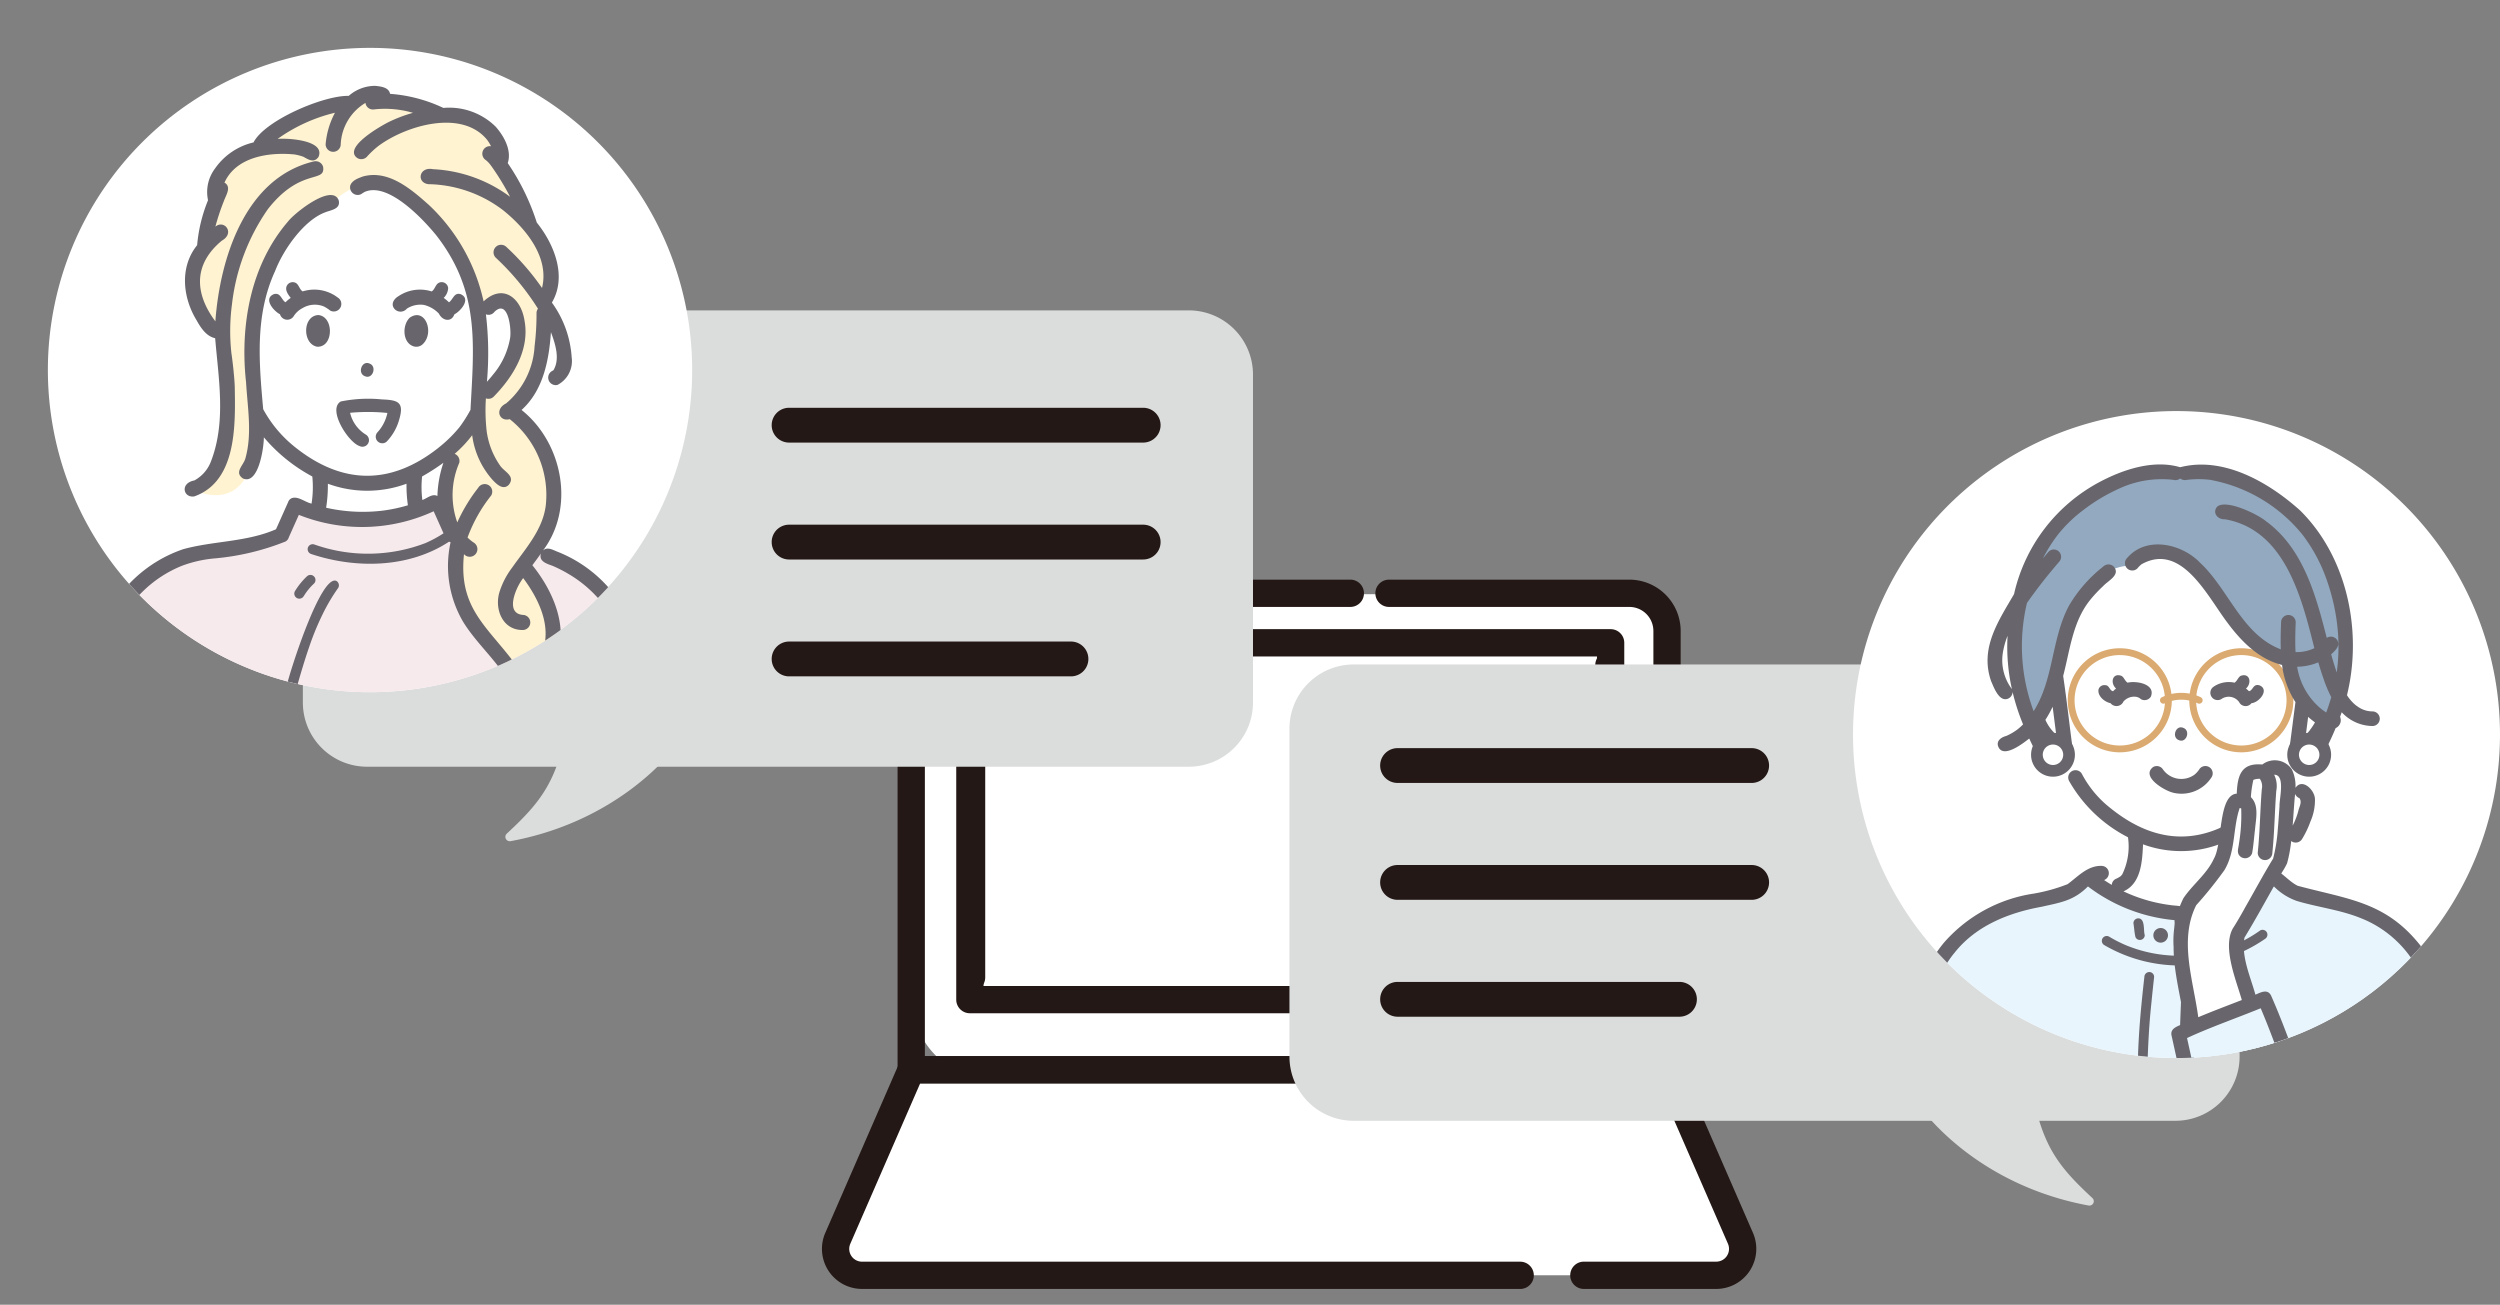 <svg xmlns="http://www.w3.org/2000/svg" xmlns:xlink="http://www.w3.org/1999/xlink" width="244.602" height="127.654" viewBox="0 0 244.602 127.654">
  <rect x="0" y="0" width="244.602" height="127.654" fill="#808080" stroke="none"/>
  <defs>
    <clipPath id="clip-path">
      <rect id="長方形_372" data-name="長方形 372" width="236.332" height="120.444" fill="none"/>
    </clipPath>
    <clipPath id="clip-path-2">
      <rect id="長方形_597" data-name="長方形 597" width="63.038" height="70.331" fill="none"/>
    </clipPath>
    <clipPath id="clip-path-3">
      <circle id="楕円形_68" data-name="楕円形 68" cx="31.519" cy="31.519" r="31.519" transform="matrix(0.987, -0.162, 0.162, 0.987, 0, 10.199)" fill="none"/>
    </clipPath>
    <clipPath id="clip-path-4">
      <rect id="長方形_598" data-name="長方形 598" width="63.301" height="66.778" fill="none"/>
    </clipPath>
    <clipPath id="clip-path-5">
      <path id="パス_4884" data-name="パス 4884" d="M31.651,0A31.65,31.65,0,1,0,63.3,31.65,31.65,31.65,0,0,0,31.651,0Z" transform="translate(0 0)" fill="none"/>
    </clipPath>
  </defs>
  <g id="グループ_575" data-name="グループ 575" transform="translate(-3596.725 7246.843)">
    <path id="パス_2503" data-name="パス 2503" d="M141.3,92.26H82.207a7.745,7.745,0,0,1-7.745-7.745V52.609a7.745,7.745,0,0,1,7.745-7.745H141.3a7.746,7.746,0,0,1,7.745,7.745V84.515A7.746,7.746,0,0,1,141.3,92.26" transform="translate(3611.541 -7233.568)" fill="#fff"/>
    <path id="パス_2504" data-name="パス 2504" d="M156.51,102.341l-7.185-16.493H75.378l-7.186,16.493a2.586,2.586,0,0,0,2.371,3.619H154.14a2.586,2.586,0,0,0,2.37-3.619" transform="translate(3610.664 -7228.028)" fill="#fff"/>
    <path id="パス_2505" data-name="パス 2505" d="M148.461,92.893H74.513a1.335,1.335,0,0,1-1.335-1.335V48.629A5.026,5.026,0,0,1,78.2,43.608h39.275a1.334,1.334,0,0,1,0,2.669H78.2a2.355,2.355,0,0,0-2.352,2.352v41.6h71.279v-41.6a2.354,2.354,0,0,0-2.351-2.352H121.26a1.334,1.334,0,0,1,0-2.669h23.515a5.026,5.026,0,0,1,5.021,5.021V91.558a1.335,1.335,0,0,1-1.335,1.335" transform="translate(3611.367 -7233.738)" fill="#231815"/>
    <path id="パス_2506" data-name="パス 2506" d="M142.093,85.383H79.568a1.335,1.335,0,0,1-1.335-1.335v-34.3a1.335,1.335,0,0,1,2.67,0V82.714h59.855V51.307a1.335,1.335,0,0,1,2.67,0V84.048a1.335,1.335,0,0,1-1.335,1.335" transform="translate(3612.051 -7233.088)" fill="#231815"/>
    <path id="パス_2507" data-name="パス 2507" d="M145.438,107.454H132.487a1.334,1.334,0,0,1,0-2.669h12.951a1.251,1.251,0,0,0,1.147-1.752L139.4,86.54a1.335,1.335,0,0,1,2.447-1.066l7.185,16.493a3.92,3.92,0,0,1-3.594,5.486" transform="translate(3619.204 -7228.187)" fill="#231815"/>
    <path id="パス_2508" data-name="パス 2508" d="M134.974,107.454H70.58a3.92,3.92,0,0,1-3.594-5.486l7.185-16.493a1.334,1.334,0,0,1,1.224-.8h73.948a1.334,1.334,0,1,1,0,2.669H76.268l-6.835,15.692a1.252,1.252,0,0,0,1.147,1.752h64.394a1.334,1.334,0,1,1,0,2.669" transform="translate(3610.486 -7228.187)" fill="#231815"/>
    <path id="パス_2509" data-name="パス 2509" d="M79.715,47.876H142.24a1.335,1.335,0,0,1,1.335,1.335v34.3a1.335,1.335,0,0,1-2.67,0V50.545H81.05V81.951a1.335,1.335,0,0,1-2.67,0V49.211a1.335,1.335,0,0,1,1.335-1.335" transform="translate(3612.07 -7233.161)" fill="#231815"/>
    <path id="パス_2510" data-name="パス 2510" d="M108.6,65.048H28.2a6.281,6.281,0,0,1-6.281-6.281V26.682A6.281,6.281,0,0,1,28.2,20.4h80.4a6.281,6.281,0,0,1,6.281,6.281V58.767a6.281,6.281,0,0,1-6.281,6.281" transform="translate(3604.438 -7236.875)" fill="#dbdcdc"/>
    <path id="パス_2511" data-name="パス 2511" d="M193.635,95.566h-80.4a6.282,6.282,0,0,1-6.282-6.281V57.2a6.282,6.282,0,0,1,6.282-6.281h80.4a6.281,6.281,0,0,1,6.281,6.281V89.285a6.281,6.281,0,0,1-6.281,6.281" transform="translate(3615.933 -7232.75)" fill="#dbdcdc"/>
    <rect id="長方形_371" data-name="長方形 371" width="236.332" height="120.444" transform="translate(3601.475 -7239.633)" fill="none"/>
    <g id="グループ_276" data-name="グループ 276" transform="translate(3601.475 -7239.633)">
      <g id="グループ_275" data-name="グループ 275" clip-path="url(#clip-path)">
        <path id="パス_2554" data-name="パス 2554" d="M45.934,55.568c-1.009,6.18-2.648,8.324-6.18,11.6C49.339,65.407,55.015,59.6,57.286,55.82c0,0-11.294-.6-11.352-.252" transform="translate(5.374 7.497)" fill="#dbdcdc"/>
        <path id="パス_2555" data-name="パス 2555" d="M39.8,67.649a.426.426,0,0,1-.291-.738c3.438-3.192,5.049-5.231,6.051-11.36.076-.471.117-.729,11.795-.1a.426.426,0,0,1,.343.644c-2.7,4.494-8.794,9.889-17.821,11.552a.431.431,0,0,1-.076.007m6.555-11.688c-.929,5.47-2.427,7.826-5.178,10.537A25.664,25.664,0,0,0,56.59,56.26c-3.725-.191-9.042-.408-10.23-.3" transform="translate(5.323 7.445)" fill="#dbdcdc"/>
        <path id="パス_2556" data-name="パス 2556" d="M171.809,86.976c1.009,6.18,2.648,8.324,6.18,11.6-9.585-1.765-15.261-7.567-17.532-11.352,0,0,11.294-.6,11.352-.252" transform="translate(21.691 11.743)" fill="#dbdcdc"/>
        <path id="パス_2557" data-name="パス 2557" d="M178.041,99.057a.356.356,0,0,1-.077-.008c-9.026-1.662-15.124-7.056-17.82-11.55a.425.425,0,0,1,.342-.644c11.675-.625,11.717-.366,11.795.1,1,6.129,2.612,8.169,6.051,11.361a.426.426,0,0,1-.289.738m-16.786-11.39a25.664,25.664,0,0,0,15.408,10.239c-2.751-2.711-4.249-5.066-5.178-10.538-1.191-.11-6.507.108-10.23.3" transform="translate(21.64 11.691)" fill="#dbdcdc"/>
        <path id="パス_2558" data-name="パス 2558" d="M98.674,32.2H64.03a1.7,1.7,0,1,1,0-3.406H98.674a1.7,1.7,0,1,1,0,3.406" transform="translate(8.425 3.893)" fill="#231815"/>
        <path id="パス_2559" data-name="パス 2559" d="M98.674,42.277H64.03a1.7,1.7,0,0,1,0-3.406H98.674a1.7,1.7,0,1,1,0,3.406" transform="translate(8.425 5.255)" fill="#231815"/>
        <path id="パス_2560" data-name="パス 2560" d="M91.61,52.35H64.03a1.7,1.7,0,1,1,0-3.406H91.61a1.7,1.7,0,1,1,0,3.406" transform="translate(8.425 6.616)" fill="#231815"/>
        <path id="パス_2561" data-name="パス 2561" d="M151.118,61.536H116.474a1.7,1.7,0,1,1,0-3.406h34.645a1.7,1.7,0,1,1,0,3.406" transform="translate(15.515 7.858)" fill="#231815"/>
        <path id="パス_2562" data-name="パス 2562" d="M151.118,71.61H116.474a1.7,1.7,0,1,1,0-3.406h34.645a1.7,1.7,0,1,1,0,3.406" transform="translate(15.515 9.22)" fill="#231815"/>
        <path id="パス_2563" data-name="パス 2563" d="M144.055,81.684h-27.58a1.7,1.7,0,1,1,0-3.406h27.58a1.7,1.7,0,1,1,0,3.406" transform="translate(15.515 10.582)" fill="#231815"/>
      </g>
    </g>
    <g id="グループ_569" data-name="グループ 569" transform="translate(3612.176 -7231.391)">
      <g id="グループ_566" data-name="グループ 566" transform="translate(-10.767 -10.768)">
        <g id="グループ_565" data-name="グループ 565" clip-path="url(#clip-path-2)">
          <path id="パス_4809" data-name="パス 4809" d="M63.038,31.519A31.519,31.519,0,1,1,31.519,0,31.519,31.519,0,0,1,63.038,31.519" fill="#fff"/>
        </g>
      </g>
      <g id="グループ_568" data-name="グループ 568" transform="translate(-15.451 -15.452)">
        <g id="グループ_567" data-name="グループ 567" transform="translate(0 0)" clip-path="url(#clip-path-3)">
          <path id="パス_4810" data-name="パス 4810" d="M62.276,64.169s1.238,3.085,6.02,5.577l-.333,3.923a11.92,11.92,0,0,0,9.614-.291l-.112-3.633s5.88-3.132,7.274-8c0,0,4.038-3.231,3.245-6.375s-2.668-2.424-3.245-2.084c0,0-.129-13.73-12.119-12.854s-16,10.576-10.344,23.74" transform="translate(-36.953 -23.461)" fill="#fff"/>
          <path id="パス_4811" data-name="パス 4811" d="M33.805,146.775l-1.413,3.209s-3.417,1.1-3.6,1.137-7.907.2-10.788,3.893-4.2,16.86-4.2,16.86H69.062l-3.146-13.262s-1.713-7.786-16.661-8.629l-1.781-3.209s-6.877,4.131-13.669,0" transform="translate(-4.938 -97.595)" fill="#f7eaed"/>
          <path id="パス_4812" data-name="パス 4812" d="M70.306,17.445,64.053,15.8s-1.448-1.124-6.929,1.511S50.9,21.39,50.9,21.39s-1.654,1.032-2.845,4.566c-.079.234-.949,4.206-.949,4.206s-2.329,2.489-1.21,5.3a5.813,5.813,0,0,0,2.952,3.469s1.307,8.934-.023,11.414A5.23,5.23,0,0,1,45.9,54.022s3.541,1.971,5.324-1.31c0,0,1.494-.182,1.027-6.222s-1.022-10.634,1-13.965c0,0,1.265-5.463,6.438-6.568a5.177,5.177,0,0,1,4.682-1.66c2.915.5,6.751,4.745,7.811,7.219a54.45,54.45,0,0,1,1.868,5.205,1.894,1.894,0,0,1,2.917-.735c1.879,1.335.415,7.8-3.018,9.059,0,0,.555,2.684-2.895,5.044,0,0-2.244,5.892.922,8.982,0,0-1.485,5.533,2.02,9.349s5.358,5.262,4.543,7.6c0,0,3.35-.1,2.185-4.779,0,0,2.291-5.052-2.5-9.7,0,0,4.477-3.98,2.988-8.1,0,0-.492-5-4.229-7.165-.259-.15,4.386-3.487,3.339-9.55,0,0,2.344-3.416-1.74-9.547l-3.017-5.446s1.3-4.543-5.256-4.282" transform="translate(-27.088 -6.162)" fill="#fff3d2"/>
          <path id="パス_4813" data-name="パス 4813" d="M142.893,37.822l-.03-.037.046.058-.015-.021" transform="translate(-94.87 -21.646)" fill="#68666c"/>
          <path id="パス_4814" data-name="パス 4814" d="M79.83,128.877l.007.006c.038.029.122.089-.007-.006" transform="translate(-50.945 -85.123)" fill="#68666c"/>
          <path id="パス_4815" data-name="パス 4815" d="M126.115,128.852l.008-.006c.038-.029.146-.129-.008.006" transform="translate(-83.199 -85.058)" fill="#68666c"/>
          <path id="パス_4816" data-name="パス 4816" d="M101.4,102.984c.771.352,1.222-.95.474-1.234-.77-.352-1.222.95-.474,1.234" transform="translate(-65.708 -66.178)" fill="#68666c"/>
          <path id="パス_4817" data-name="パス 4817" d="M78.2,77.169a3.778,3.778,0,0,0-3.5-.654c-.317-.2-.349-.621-.655-.819a.646.646,0,0,0-.876.23c-.246.427.1.894.361,1.223a4.216,4.216,0,0,0-.517.433c-.412-.277-.476-.976-1.125-.8-1.065.43-.053,1.641.593,1.97a.742.742,0,0,0,1.346.179,2.228,2.228,0,0,1,.858-.78,2.331,2.331,0,0,1,2.1-.156,3.7,3.7,0,0,1,.613.4.739.739,0,0,0,.8-1.236" transform="translate(-45.086 -48.004)" fill="#68666c"/>
          <path id="パス_4818" data-name="パス 4818" d="M84.553,86.228c-1.569.069-1.579,2.843-.11,3.1,1.627.055,1.644-2.958.11-3.1m.109,1.6a.1.1,0,0,1,.016-.006s-.009,0-.016.006" transform="translate(-53.404 -55.403)" fill="#68666c"/>
          <path id="パス_4819" data-name="パス 4819" d="M115.615,86.5c-.743.684-.742,2.365.281,2.781a.91.91,0,0,0,1.008-.206c1.139-1.135.2-3.595-1.288-2.575" transform="translate(-75.515 -55.425)" fill="#68666c"/>
          <path id="パス_4820" data-name="パス 4820" d="M116.718,76.161a.638.638,0,0,0-.952-.468c-.309.2-.34.618-.659.822a3.778,3.778,0,0,0-3.246.463c-.4.232-.752.7-.461,1.158a.79.79,0,0,0,1.272.07,2.441,2.441,0,0,1,1.689-.368,3,3,0,0,1,1.454.851c.33.695,1.216.889,1.511.069.646-.333,1.663-1.544.6-1.977-.63-.186-.724.524-1.126.8a4.683,4.683,0,0,0-.517-.432,1.445,1.445,0,0,0,.438-.986" transform="translate(-72.871 -48.002)" fill="#68666c"/>
          <path id="パス_4821" data-name="パス 4821" d="M90.692,78.119c-.4-2.671-1.064-5.3-1.6-7.947a43.508,43.508,0,0,0-1.3-5.445,13.062,13.062,0,0,0-7.153-6.9c-.458-.17-1-.534-1.437-.114,3.177-4.2,1.934-10.559-2.091-13.76,2.126-1.915,2.688-4.88,2.874-7.611.419,1.127.906,2.589.257,3.7.065-.047-.035.038-.06.058l.046-.02a.157.157,0,0,0-.063.036l.015-.015a.737.737,0,0,0,.449,1.4,2.628,2.628,0,0,0,1.386-2.7,10.231,10.231,0,0,0-1.937-5.356c1.508-2.555.228-5.707-1.477-7.829A22.308,22.308,0,0,0,75.759,19.8c.415-1.244-.368-2.649-1.187-3.571A6.476,6.476,0,0,0,69.461,14.4a14.673,14.673,0,0,0-5.215-1.378c-.126-.645-.9-.721-1.448-.782a3.917,3.917,0,0,0-2.6.983C57.791,13.152,52,15.6,50.886,17.775a6.334,6.334,0,0,0-3.769,2.556,3.818,3.818,0,0,0-.682,3.1,15.1,15.1,0,0,0-1.067,4.4c-1.722,2.128-1.421,5.1-.061,7.333.417.739.938,1.574,1.826,1.769.327,3.944,1.067,8.088-.358,11.91.028-.064-.038.094-.047.118l.016-.04a3.527,3.527,0,0,1-1.686,1.947l.06-.023c-1.457.257-1.107,1.734-.031,1.566,4.193-1.48,4.024-7.055,3.963-10.747-.038-1.024-.235-2.678-.332-3.3a19.992,19.992,0,0,1,.059-4.743,20.251,20.251,0,0,1,3.533-9.343l-.057.074c3.243-4.18,5.707-2.531,5.439-4.2a.758.758,0,0,0-.909-.516c-6.729,1.6-9.184,9.508-9.631,15.645-2.062-2.764-2.14-5.593.629-7.89,1.331-.75.235-2.1-.626-1.375A22.158,22.158,0,0,1,48,23.478c.2-.561.756-1.35.044-1.771,1.147-2.531,4.348-2.993,6.83-2.756a4.5,4.5,0,0,1,.911.238c.506.292,1.048.623,1.467-.012.662-1.628-3.017-1.839-4.01-1.745a16.131,16.131,0,0,1,5.612-2.561,7.989,7.989,0,0,0-.914,3.085.739.739,0,1,0,1.478,0,4.98,4.98,0,0,1,2.419-4.047.738.738,0,0,0,.855.636l-.041.005a9.7,9.7,0,0,1,3.836.331,13.929,13.929,0,0,0-2.409.915c-.795.407-4.22,2.354-3.166,3.406a.749.749,0,0,0,1.045,0A8.679,8.679,0,0,1,63.1,18.128l-.044.031c2.7-2.028,8.239-3.7,10.714-.6-.163-.2,0,0,.035.052a4.164,4.164,0,0,1,.319.538.74.74,0,0,0-.5,1.362,2.654,2.654,0,0,1,.444.465c-.082-.106.058.071.075.094l-.029-.036a25.3,25.3,0,0,1,1.874,3.06,13.779,13.779,0,0,0-7.537-2.7c-1.368-.275-1.655,1.3-.469,1.466a12.386,12.386,0,0,1,7.356,2.576l-.026-.021c2.2,1.773,4.544,4.592,3.8,7.6A24.211,24.211,0,0,0,75.622,28a.739.739,0,0,0-1.045,1.045,25.032,25.032,0,0,1,4.14,5,.713.713,0,0,0-.143.43,25.54,25.54,0,0,1-.19,3.243,7.9,7.9,0,0,1-2.793,5.6l.009-.009c-1.164.585-.656,1.827.351,1.541a9.46,9.46,0,0,1,3.534,8.4c-.28,2.4-1.964,4.231-3.3,6.131a7.872,7.872,0,0,0-1.236,2.388c-.512,1.677.312,3.738,2.277,3.712a.739.739,0,0,0,0-1.478c-1.795-.164-.628-2.764.045-3.6,1.531,2.059,2.86,4.783,1.827,7.346-.255.6-.975,1.271-.178,1.8a.758.758,0,0,0,1.011-.265c2.188-3.252.462-7.389-1.763-10.14.284-.384.571-.765.844-1.157-.254.78.58,1.013,1.144,1.22A13.527,13.527,0,0,1,81.709,60a12.05,12.05,0,0,1,2.721,2.184c2.286,2.371,2.462,4.694,3.1,7.724.574,2.782,1.228,5.551,1.7,8.353l-.008-.062a.736.736,0,0,0,1.467-.079" transform="translate(-26.081 -3.841)" fill="#68666c"/>
          <path id="パス_4822" data-name="パス 4822" d="M147.938,114.564c.036-.033.059-.068-.042.032.014-.01.027-.022.042-.032" transform="translate(-98.377 -75.126)" fill="#68666c"/>
          <path id="パス_4823" data-name="パス 4823" d="M73.116,72.387h0a.086.086,0,0,0,.026-.041.1.1,0,0,1-.026.041" transform="translate(-46.267 -45.73)" fill="#68666c"/>
          <path id="パス_4824" data-name="パス 4824" d="M141.6,123.394h0c.015-.021,0-.089-.008-.071a.315.315,0,0,1,.008.07" transform="translate(-93.984 -81.251)" fill="#68666c"/>
          <path id="パス_4825" data-name="パス 4825" d="M150.12,207.293c-.02-.047-.062-.13.007.018,0-.006,0-.012-.007-.018" transform="translate(-99.905 -139.721)" fill="#68666c"/>
          <path id="パス_4826" data-name="パス 4826" d="M53.656,88.875c-2.818-3.772-5.57-5.489-5.02-10.754a.749.749,0,1,0,.959-1.13,3.755,3.755,0,0,1-.611-.5A14.707,14.707,0,0,1,51.3,72.375a.739.739,0,0,0-1.276-.746,16.394,16.394,0,0,0-2.045,3.382,7.969,7.969,0,0,1,.19-5.818.747.747,0,0,0-.447-.889,11.967,11.967,0,0,0,1.715-1.823A8.12,8.12,0,0,0,51.384,70.8c.4.434,1.054,1.109,1.627.543.7-.873-.443-1.27-.861-1.916a7.669,7.669,0,0,1-1.3-3.38h0a18.264,18.264,0,0,1-.071-3.172.715.715,0,0,0,.763-.167c1.919-1.954,3.55-4.623,3.011-7.464-.346-2.2-2.113-3.629-4-1.855a18.342,18.342,0,0,0-5.343-9.429c-1.743-1.551-3.991-3.506-6.5-2.782-.453.172-1.027.373-1.2.869a.747.747,0,0,0,1.086.835,2.358,2.358,0,0,1,.349-.216c2.364-1,5.9,2.925,7.006,4.293C50.19,52.439,49.613,57.555,49.27,64a13.423,13.423,0,0,1-1.08,1.7,13.162,13.162,0,0,1-2.042,2l.005,0c-4.676,3.7-9.408,3.65-14.056-.059l.025.018a12.069,12.069,0,0,1-3.133-3.725c-.406-4.546-.818-9.072,1.1-13.372h0c.012-.035.057-.132.026-.041.866-2.3,2.912-5.066,4.878-5.822.578-.253,1.6-.308,1.383-1.2-.649-1.694-4.343,1.252-4.968,2.085-3.682,4.285-4.7,10.231-4.095,15.718.141,2.465.621,5.044-.07,7.46-.189.688-1.115,1.336-.243,1.947,1.533.692,2.062-3.037,2.054-4.023a16.2,16.2,0,0,0,4.74,3.834,10.449,10.449,0,0,1-.072,2.651c-.6-.119-1.261-.707-1.86-.555a.617.617,0,0,0-.428.4l-1.191,2.666c-2.873,1.26-6.1,1.13-9.078,1.95a13.126,13.126,0,0,0-7.857,7.317,19.669,19.669,0,0,0-.909,4.815q-.373,3.016-.74,6.032-.145,1.19-.289,2.381a.745.745,0,0,0,1.262.522c.384-.553.247-1.328.392-1.97q.312-2.569.628-5.138c.332-2.122.31-4.345,1.127-6.359a11.7,11.7,0,0,1,6.259-5.973,12.056,12.056,0,0,1,3.2-.723,24.487,24.487,0,0,0,6.8-1.6.662.662,0,0,0,.456-.461l.983-2.2a16.712,16.712,0,0,0,13.191-.352l.964,2.156a11.662,11.662,0,0,1-1.781.961,15.715,15.715,0,0,1-10.89.121.5.5,0,0,0-.606.344.5.5,0,0,0,.344.606c4.373,1.453,9.541,1.375,13.478-1.214a.662.662,0,0,0,.146.056,10.8,10.8,0,0,0,1.207,7.751c1.462,2.4,3.8,4.2,4.937,6.805l-.01-.022a4.542,4.542,0,0,1-.223,4.5,2.8,2.8,0,0,1-2.414,1.092c-.541-.171-1.112-.263-1.332.405a.757.757,0,0,0,.516.909,4,4,0,0,0,3.911-.983c2.456-2.279,1.534-6.134-.263-8.534M49.407,76.867l0-.005a.015.015,0,0,1,0,.005m0-.007-.041-.029c-.1-.075.018,0,.041.029m2.008-8.728,0-.008c-.035-.078-.014-.033,0,.008M39.025,42.627l.006,0-.006,0M52.444,54.094h0m.017.011a.367.367,0,0,1,.036.035L52.44,54.1l.021.007m-.916.381a2.137,2.137,0,0,1,.232-.222l-.013.015c1.255-.964,1.528,1.975,1.378,2.719a7.512,7.512,0,0,1-1.621,3.5l.047-.062c-.219.282-.449.551-.688.815a31.912,31.912,0,0,0-.1-6.6.706.706,0,0,0,.769-.164M30.106,65.653c-.035-.046-.066-.091,0,0m10.749,8.185a16.2,16.2,0,0,1-5.709-.262,13.7,13.7,0,0,0,.171-2.347,11.143,11.143,0,0,0,7.694,0,13.665,13.665,0,0,0,.135,2.108,15.355,15.355,0,0,1-2.292.5m3.707-1.021a9.958,9.958,0,0,1-.024-2.3,20.758,20.758,0,0,0,2.084-1.338,11.161,11.161,0,0,0-.587,3.252c-.5-.269-1.006.226-1.472.39m9.081,22.507a.745.745,0,0,1,.031-.074c0,.011-.016.048-.031.074" transform="translate(-3.238 -23.9)" fill="#68666c"/>
          <path id="パス_4827" data-name="パス 4827" d="M106.676,31.593c.086-.062.045-.033,0,0" transform="translate(-69.653 -17.306)" fill="#68666c"/>
          <path id="パス_4828" data-name="パス 4828" d="M147.057,52.514l0,0c.143.115.042.032,0,0" transform="translate(-97.789 -31.908)" fill="#68666c"/>
          <path id="パス_4829" data-name="パス 4829" d="M144.467,84.761a.629.629,0,0,0-.056.045c-.022.025-.01.03.056-.045" transform="translate(-95.941 -54.381)" fill="#68666c"/>
          <path id="パス_4830" data-name="パス 4830" d="M143.971,105h0" transform="translate(-95.642 -68.462)" fill="#68666c"/>
          <path id="パス_4831" data-name="パス 4831" d="M46.969,139.679c-.138.052-.062.026,0,0" transform="translate(-27.992 -92.651)" fill="#68666c"/>
          <path id="パス_4832" data-name="パス 4832" d="M52.73,133.028l.011-.029-.031.078c.007-.016.014-.032.02-.049" transform="translate(-32.047 -87.996)" fill="#68666c"/>
          <path id="パス_4833" data-name="パス 4833" d="M80.454,172.2a5.836,5.836,0,0,1,1.006-1.236.493.493,0,0,0-.7-.7,6.935,6.935,0,0,0-1.16,1.435.493.493,0,0,0,.851.5" transform="translate(-50.738 -113.867)" fill="#68666c"/>
          <path id="パス_4834" data-name="パス 4834" d="M81.89,171.954c-1.533-.69-4.576,8.917-4.873,10.281a.493.493,0,0,0,.95.262c.391-1.359.785-2.719,1.247-4.056a26.221,26.221,0,0,1,1.615-3.8,18.037,18.037,0,0,1,1.238-2.01.5.5,0,0,0-.177-.674" transform="translate(-48.972 -115.116)" fill="#68666c"/>
          <path id="パス_4835" data-name="パス 4835" d="M163.141,103.959,163.1,104c.015-.012.027-.027.041-.039" transform="translate(-108.972 -67.759)" fill="#68666c"/>
          <path id="パス_4836" data-name="パス 4836" d="M163.035,104.151l0,0,0,0" transform="translate(-108.925 -67.893)" fill="#68666c"/>
          <path id="パス_4837" data-name="パス 4837" d="M162.739,104.146c.036-.018.083-.026.109-.058a1.076,1.076,0,0,1-.109.058" transform="translate(-108.72 -67.849)" fill="#68666c"/>
          <path id="パス_4838" data-name="パス 4838" d="M93.541,113.526c-1.346.775.728,3.993,1.813,4.359A.641.641,0,0,0,96,116.779a3.418,3.418,0,0,1-1.554-2.14,18.911,18.911,0,0,1,3.649.015,4.026,4.026,0,0,1-.966,1.889.641.641,0,0,0,.906.906,5.091,5.091,0,0,0,1.224-2.172c.5-1.7-.148-1.887-1.689-1.948a13.484,13.484,0,0,0-4.029.2" transform="translate(-60.193 -74.25)" fill="#68666c"/>
          <path id="パス_4839" data-name="パス 4839" d="M33.724,167.642l0,.026c-.015.126,0,.009,0-.026m0,0,0-.005a.029.029,0,0,0,0,.005" transform="translate(-18.809 -112.131)" fill="#68666c"/>
        </g>
      </g>
    </g>
    <g id="グループ_574" data-name="グループ 574" transform="translate(3778.026 -7206.623)">
      <g id="グループ_571" data-name="グループ 571" transform="translate(0 0)">
        <g id="グループ_570" data-name="グループ 570" clip-path="url(#clip-path-4)">
          <path id="パス_4840" data-name="パス 4840" d="M63.3,31.65A31.65,31.65,0,1,1,31.651,0,31.65,31.65,0,0,1,63.3,31.65" fill="#fff"/>
        </g>
      </g>
      <g id="グループ_573" data-name="グループ 573" transform="translate(0 0)">
        <g id="グループ_572" data-name="グループ 572" transform="translate(0)" clip-path="url(#clip-path-5)">
          <path id="パス_4841" data-name="パス 4841" d="M57.451,54.344s1.292,3.448,3.464,4.563c0,0,.875,4.55,6.69,7.265,0,0,.439,4.77-2.627,5.739,0,0,7.269,8.884,13.785.171,0,0-2.067-.406-2.3-5.91,0,0,6.176-3.166,6.907-7.505,0,0,2.358-.256,3.6-4.323,0,0-2.366-18.685-15.092-18.568S57.1,47.081,57.451,54.344" transform="translate(-39.937 -24.885)" fill="#fff"/>
          <path id="パス_4842" data-name="パス 4842" d="M36.314,148.872l-1.679,1.3s-10.464,1.554-12.876,6.889-2.726,12.313-2.726,12.313H72.08s-1.707-10.17-2.715-11.5-3.214-6.3-13.067-7.557l-2.293-1.813a10.744,10.744,0,0,1-8.509,4.173,14.533,14.533,0,0,1-9.182-3.81" transform="translate(-13.239 -103.3)" fill="#e8f5fd"/>
          <path id="パス_4843" data-name="パス 4843" d="M67.663,19.4S62.541,17.745,56.6,23.856,51.868,38.425,52.332,40.32a40.651,40.651,0,0,0,1.255,3.989l2.521-3.989S57,28.817,63.12,28.472c0,0,1.616-2.705,4.932-.864s6.152,9.81,10.685,9.966c0,0-.112,4.651,4.137,6.054,0,0,2.869-7.048.741-12.856s-7.7-12.8-15.952-11.375" transform="translate(-36.109 -13.35)" fill="#93a9c0"/>
          <path id="パス_4844" data-name="パス 4844" d="M74.109,86.413A5.091,5.091,0,1,1,79.2,81.322a5.1,5.1,0,0,1-5.091,5.091m0-9.515a4.424,4.424,0,1,0,4.424,4.424A4.429,4.429,0,0,0,74.109,76.9" transform="translate(-48.008 -53.025)" fill="#daaa70"/>
          <path id="パス_4845" data-name="パス 4845" d="M113.172,86.413a5.091,5.091,0,1,1,5.091-5.091,5.1,5.1,0,0,1-5.091,5.091m0-9.515a4.424,4.424,0,1,0,4.424,4.424,4.429,4.429,0,0,0-4.424-4.424" transform="translate(-75.179 -53.025)" fill="#daaa70"/>
          <path id="パス_4846" data-name="パス 4846" d="M102.5,91.658a.335.335,0,0,1-.128-.026,3.8,3.8,0,0,0-3.209-.02.334.334,0,1,1-.337-.577,4.431,4.431,0,0,1,3.8-.02.334.334,0,0,1-.128.642" transform="translate(-68.625 -63.027)" fill="#daaa70"/>
          <path id="パス_4847" data-name="パス 4847" d="M85.7,24.783c.1-.03.1-.036.083-.031s-.055.021-.083.031" transform="translate(-59.609 -17.216)" fill="#68666c"/>
          <path id="パス_4848" data-name="パス 4848" d="M65.6,39.886c-.02.028-.026.037.039-.05l-.039.05" transform="translate(-45.619 -27.709)" fill="#68666c"/>
          <path id="パス_4849" data-name="パス 4849" d="M102.794,22.1c-.053-.007-.173-.017,0,0" transform="translate(-71.439 -15.367)" fill="#68666c"/>
          <path id="パス_4850" data-name="パス 4850" d="M107.251,22.119h-.006c.194,0,.063-.009.006,0" transform="translate(-74.598 -15.383)" fill="#68666c"/>
          <path id="パス_4851" data-name="パス 4851" d="M144.558,39.858v0l.035.047-.034-.045" transform="translate(-100.551 -27.723)" fill="#68666c"/>
          <path id="パス_4852" data-name="パス 4852" d="M155.448,67.4c-.007-.048-.013-.089,0,0" transform="translate(-108.122 -46.843)" fill="#68666c"/>
          <path id="パス_4853" data-name="パス 4853" d="M114.945,22.142h0" transform="translate(-79.911 -15.398)" fill="#68666c"/>
          <path id="パス_4854" data-name="パス 4854" d="M151,51.03,151,51.016c-.018-.044-.061-.135.005.014" transform="translate(-105.011 -35.439)" fill="#68666c"/>
          <path id="パス_4855" data-name="パス 4855" d="M83.055,127.855l.007.005c.036.029.118.086-.007-.005" transform="translate(-57.772 -88.934)" fill="#68666c"/>
          <path id="パス_4856" data-name="パス 4856" d="M127.665,127.83l.008-.006c.037-.028.141-.125-.008.006" transform="translate(-88.802 -88.87)" fill="#68666c"/>
          <path id="パス_4857" data-name="パス 4857" d="M103.843,102.9c.746.341,1.183-.919.459-1.194-.746-.341-1.183.919-.459,1.194" transform="translate(-71.974 -70.708)" fill="#68666c"/>
          <path id="パス_4858" data-name="パス 4858" d="M80.3,86.455c-.35-.057-.369-.608-.775-.592a.589.589,0,0,0-.654.427c-.1.643.6,1.223,1.179,1.335a.743.743,0,0,0,1.262-.159,1.383,1.383,0,0,1,1.265-.459.9.9,0,0,1,.445.225A.721.721,0,0,0,84,86.976c.476-1.229-1.42-1.567-2.281-1.358-.266-.166-.329-.491-.582-.659-.9-.359-1.157.683-.545,1.232a2.7,2.7,0,0,0-.293.263m.969,1.06.017-.019c-.033.038-.07.076-.017.019" transform="translate(-54.854 -59.045)" fill="#68666c"/>
          <path id="パス_4859" data-name="パス 4859" d="M124.007,93.4c.016.026.029.047.038.06-.012-.02-.023-.041-.038-.06" transform="translate(-86.257 -64.969)" fill="#68666c"/>
          <path id="パス_4860" data-name="パス 4860" d="M115.977,88.443c.033-.031,0,0-.043.03.013-.011.03-.019.043-.03" transform="translate(-80.642 -61.51)" fill="#68666c"/>
          <path id="パス_4861" data-name="パス 4861" d="M115.9,87.237a1.251,1.251,0,0,1,1.721.246l-.017-.029c.012.019.126.167.055.089a.715.715,0,0,0,1.2.086c.747-.055,1.809-1.333.773-1.751-.635-.163-.588.47-1.016.581a3,3,0,0,0-.292-.26c.617-.562.358-1.587-.543-1.235-.248.174-.319.485-.576.659a2.626,2.626,0,0,0-2.044.39.715.715,0,0,0,.736,1.225" transform="translate(-79.874 -59.049)" fill="#68666c"/>
          <path id="パス_4862" data-name="パス 4862" d="M85.751,149.53l.009-.008a.827.827,0,0,0-.074.052c.022-.014.044-.028.065-.044" transform="translate(-59.602 -104.005)" fill="#68666c"/>
          <path id="パス_4863" data-name="パス 4863" d="M125,149.552l.033.021a.856.856,0,0,0-.072-.051.291.291,0,0,0,.039.03" transform="translate(-86.918 -104.005)" fill="#68666c"/>
          <path id="パス_4864" data-name="パス 4864" d="M71.145,146.181c-.443-2.8-1.206-5.551-1.791-8.328a10.967,10.967,0,0,0-1.928-4.863c-3.488-4.7-7.215-4.89-12.335-6.269-.933-.464-1.557-1.4-2.561-1.749a2.925,2.925,0,0,0-1.072-.2.717.717,0,0,0-.313,1.356q-.335.236-.677.461a.709.709,0,0,0-.442-.569l.027.011a2.419,2.419,0,0,1-.353-.186c0,.01-.088-.062-.109-.075l.037.024c-.066-.027-.35-.415-.156-.142a6.231,6.231,0,0,1-.584-3.686,13.73,13.73,0,0,0,5.748-5.481.716.716,0,0,0-1.235-.722,10.288,10.288,0,0,1-.977,1.541,12.756,12.756,0,0,1-1.976,1.938l.005,0c-4.526,3.581-9.105,3.532-13.6-.057l.024.018a10.417,10.417,0,0,1-2.9-3.435.715.715,0,0,0-1.235.722,13.849,13.849,0,0,0,5.749,5.487,6.235,6.235,0,0,1-.586,3.681c.192-.269-.088.112-.156.142l.037-.024c-.022.013-.11.085-.111.076a2.378,2.378,0,0,1-.351.185l.018-.007a.7.7,0,0,0-.437.607q-.381-.227-.75-.474a.716.716,0,0,0-.236-1.386c-1.381-.044-2.314,1.039-3.335,1.788a16.8,16.8,0,0,1-3.316.924,14.509,14.509,0,0,0-8.7,4.706,10.733,10.733,0,0,0-2.481,5.359c-.448,2.732-.967,5.453-1.365,8.193-.411,1.208,1.249,1.683,1.38.378.389-2.7.9-5.381,1.344-8.072a9.345,9.345,0,0,1,2.1-4.807c2.087-2.621,5.288-3.89,8.5-4.47,1.843-.419,3.129-.581,4.528-1.989a16.436,16.436,0,0,0,8.469,3.3c.049,1.007.094,2.012.149,3.019a.812.812,0,0,0,.179.462,13.606,13.606,0,0,1-5.09-1.033,12.955,12.955,0,0,1-1.614-.823.477.477,0,1,0-.481.823,14.668,14.668,0,0,0,15.722-.62.477.477,0,0,0-.482-.823,13,13,0,0,1-2.011,1.186,13.805,13.805,0,0,1-4,1.173l.045,0c-.334.04-.656.074-.984.093.324-.4.011-1.75.049-2.336a6.786,6.786,0,0,0-.233-2.044c-.344-.556-1.053-.453-1.614-.548a15.261,15.261,0,0,1-4.627-1.347c1.728-.758,1.841-2.954,1.913-4.6a10.786,10.786,0,0,0,7.441,0c.064,1.66.191,3.876,1.954,4.62a21.251,21.251,0,0,1-2.422,1.237,15.392,15.392,0,0,1-1.882.651.724.724,0,0,0-.5.88c.483,1.887,7.272-2.542,8.171-3.316a5.875,5.875,0,0,0,2.3,1.473c2.056.613,4.22.858,6.218,1.665a10.818,10.818,0,0,1,6.5,7.241c.579,3.083,1.453,6.108,1.977,9.2l-.007-.054a.713.713,0,0,0,1.42-.077M34.92,117.263h0" transform="translate(-11.589 -80.278)" fill="#68666c"/>
          <path id="パス_4865" data-name="パス 4865" d="M76.01,60.853,76,60.871l.047-.06-.034.042" transform="translate(-52.862 -42.299)" fill="#68666c"/>
          <path id="パス_4866" data-name="パス 4866" d="M52.888,102.137l.048-.04a.82.82,0,0,0-.082.066l.034-.026" transform="translate(-36.764 -71.017)" fill="#68666c"/>
          <path id="パス_4867" data-name="パス 4867" d="M161.722,94.635a.782.782,0,0,0-.082-.055l.082.055" transform="translate(-112.434 -65.788)" fill="#68666c"/>
          <path id="パス_4868" data-name="パス 4868" d="M43.586,38.352c.247.565.677,1.763,1.387,1.776a.721.721,0,0,0,.715-.71,21.347,21.347,0,0,0,1.028,3.175,6.007,6.007,0,0,1-.467.422c-.013.018-.078.061-.1.084l.021-.018a5.58,5.58,0,0,1-1.1.64c-.453.114-.974.447-.8.991.446,1.3,2.43-.256,3.049-.739.177.384.362.764.552,1.141a.715.715,0,0,0,1.318-.259c.427.354.8.941,1.388,1.01.435-.048,1.035-.284,1-.816-.322-2.4-.584-4.806-.937-7.2.661-2.506.923-5.243,2.571-7.347l-.026.032c.013-.016.118-.152.073-.092a12.857,12.857,0,0,1,1.287-1.376c.471-.533,1.751-1.1,1.035-1.925a.734.734,0,0,0-1.012,0A13.7,13.7,0,0,0,51.25,30.9c-1.778,3.245-1.5,7.249-3.5,10.4a18.241,18.241,0,0,1-.652-10.593c1.05-1.483,1.921-2.594,3.131-4.008a.715.715,0,0,0-1.011-1.012q-.28.326-.557.656a15.208,15.208,0,0,1,1.458-2.312l-.021.028a13.422,13.422,0,0,1,2.437-2.382A17.48,17.48,0,0,1,56.165,19.5l-.009,0a9.963,9.963,0,0,1,5.3-.833l-.021,0a.751.751,0,0,0,.652-.136.781.781,0,0,0,.641.139H62.72a9.441,9.441,0,0,1,2.439.011l-.047,0a15.1,15.1,0,0,1,8.972,5.389l-.026-.034c.012.016.091.12.062.081a16.065,16.065,0,0,1,1.964,3.437l-.012-.026a20.348,20.348,0,0,1,1.343,5.031l-.01-.068a18.61,18.61,0,0,1,0,5.014c-.2-.582-.378-1.172-.544-1.765.288-.288.675-.587.7-1.024a.727.727,0,0,0-1.132-.589c-1.06-4.164-2.3-8.752-5.941-11.414-.811-.683-3.86-2.166-4.765-1.439-.542.592.041,1.3.748,1.248,5.871,1.027,7.5,7.66,8.744,12.611a4.038,4.038,0,0,1-1.839.383c-.053-.97-.022-1.944.015-2.914a.715.715,0,0,0-1.431,0c-.033.876-.061,1.763-.028,2.645-3.828-1.47-5.076-5.847-7.9-8.478-1.809-1.878-5.269-2.643-7.138-.457a.715.715,0,0,0,1.012,1.012,2.773,2.773,0,0,1,.423-.42l-.021.019c3.925-2.193,6.459,3.17,8.4,5.712,1.351,1.828,3.073,3.579,5.348,4.139a8.608,8.608,0,0,0,1.309,3.636l-.5,3.878c-.065.408-.174.929.262,1.173.524.937,1.4.026,1.886-.452a.721.721,0,0,0,1.284.109c.358-.709.7-1.431,1-2.164a.843.843,0,0,0,.435-1.105q.082-.223.16-.448A4.163,4.163,0,0,0,80.9,42.75a.715.715,0,0,0,0-1.43,2.494,2.494,0,0,1-1.531-.538.83.83,0,0,1-.1-.064l.015.009a3.989,3.989,0,0,1-.876-.994c1.528-6.217.045-13.493-4.582-18.071-3.078-2.767-7.505-5.323-11.738-4.233-2.6-.764-5.533.2-7.873,1.439a16.525,16.525,0,0,0-8.384,10.977c-1.524,2.631-3.366,5.279-2.245,8.507M49.963,43.6A4.262,4.262,0,0,1,48.9,42.146a10.368,10.368,0,0,0,.709-1.281l.35,2.736m27.472-6.306,0,.037c-.013.11,0,0,0-.037m-1.269.977a12.747,12.747,0,0,0,.708,1.654c-.143.5-.31,1-.492,1.5-.173-.113-.339-.237-.5-.356a6.728,6.728,0,0,1-2.346-4.122A5.553,5.553,0,0,0,75.6,36.52c.173.589.358,1.174.566,1.752m-1.383,4.879q-.189.237-.4.459l.225-1.755c.213.193.437.366.668.541a6.833,6.833,0,0,1-.5.755M71.635,21.675h0m-3.665-2.19.012.005-.012-.005M44.735,35.606a7.733,7.733,0,0,1,.465-1.684,18.956,18.956,0,0,0,.423,5.212,4.678,4.678,0,0,1-.888-3.528" transform="translate(-30.078 -11.935)" fill="#68666c"/>
          <path id="パス_4869" data-name="パス 4869" d="M97.616,116.695a3.484,3.484,0,0,0,3.767-1.537.715.715,0,0,0-1.235-.722,2.3,2.3,0,0,1-.422.466c.009-.005.015-.009.018-.008a.188.188,0,0,0-.045.033c-.043.036-.045.035-.032.023a2.2,2.2,0,0,1-3.046-.525.722.722,0,0,0-.97-.246c-1.229.939,1.117,2.321,1.967,2.516m2.441-2.126-.026.031c.024-.037.1-.119.026-.031m-.032.041v0a.008.008,0,0,1,0,0" transform="translate(-66.289 -79.353)" fill="#68666c"/>
          <path id="パス_4870" data-name="パス 4870" d="M109.7,116.776a.554.554,0,0,0-.06.048c.015-.012.042-.032.06-.048" transform="translate(-76.265 -81.227)" fill="#68666c"/>
          <path id="パス_4871" data-name="パス 4871" d="M105.78,185.6a.73.73,0,0,0-.715.715c-.084,2.126-.178,4.251-.177,6.379q-.006,1.239-.009,2.478a.715.715,0,0,0,1.43,0c.005-2.127,0-4.255.091-6.381q.046-1.238.1-2.476a.721.721,0,0,0-.715-.715" transform="translate(-72.952 -129.103)" fill="#68666c"/>
          <path id="パス_4872" data-name="パス 4872" d="M90.316,164.871a.477.477,0,0,0,.913-.184c-.15-.488.064-1.625-.632-1.648a.479.479,0,0,0-.477.477c.076.448.09.916.2,1.354" transform="translate(-62.685 -113.408)" fill="#68666c"/>
          <path id="パス_4873" data-name="パス 4873" d="M92.52,180.289a.49.49,0,0,0-.477.477c-.3,2.652-.559,5.309-.628,7.978-.03.912-.051,1.825-.072,2.737a.477.477,0,0,0,.954,0c.052-2.667.137-5.336.416-7.992.089-.908.187-1.816.285-2.723a.478.478,0,0,0-.477-.477" transform="translate(-63.537 -125.406)" fill="#68666c"/>
          <path id="パス_4874" data-name="パス 4874" d="M96.669,167.295a.715.715,0,0,0,1.012-1.012.715.715,0,1,0-1.012,1.012" transform="translate(-67.074 -115.495)" fill="#68666c"/>
          <path id="パス_4875" data-name="パス 4875" d="M92.514,49.255c-.047.041-.054.054.043-.033a.459.459,0,0,0-.043.033" transform="translate(-64.328 -34.238)" fill="#68666c"/>
          <path id="パス_4876" data-name="パス 4876" d="M62.249,106.873a1.573,1.573,0,1,1-1.573-1.573,1.573,1.573,0,0,1,1.573,1.573" transform="translate(-41.111 -73.245)" fill="#fff"/>
          <path id="パス_4877" data-name="パス 4877" d="M59.368,107.71a2.145,2.145,0,1,1,2.145-2.145,2.148,2.148,0,0,1-2.145,2.145m0-3.146a1,1,0,1,0,1,1,1,1,0,0,0-1-1" transform="translate(-39.803 -71.937)" fill="#68666c"/>
          <path id="パス_4878" data-name="パス 4878" d="M141.447,106.873a1.573,1.573,0,1,0,1.573-1.573,1.573,1.573,0,0,0-1.573,1.573" transform="translate(-98.388 -73.245)" fill="#fff"/>
          <path id="パス_4879" data-name="パス 4879" d="M141.713,107.71a2.145,2.145,0,1,1,2.145-2.145,2.148,2.148,0,0,1-2.145,2.145m0-3.146a1,1,0,1,0,1,1,1,1,0,0,0-1-1" transform="translate(-97.081 -71.937)" fill="#68666c"/>
          <path id="パス_4880" data-name="パス 4880" d="M106.464,142l-1.61-7.922s-.977-4.607,1.181-7.078,3.176-3.19,3.249-5.418.267-4.052,1.367-4.046c0,0-.176-2.725,1.561-2.847,0,0,2.177-1.172,2.766,0l.369,1.8s1.749-.432,1.955.733-2.381,4.363-2.381,4.363l-.375,2.067-4.154,6.961a4.764,4.764,0,0,0,.126,2.842c.521,1.88,2.182,6.29,2.182,6.29Z" transform="translate(-72.781 -79.416)" fill="#fff"/>
          <path id="パス_4881" data-name="パス 4881" d="M104.634,192.426l.975,5.024h10.724l-3.293-8.536Z" transform="translate(-72.782 -131.405)" fill="#e8f5fd"/>
          <path id="パス_4882" data-name="パス 4882" d="M128.657,118.548a.421.421,0,0,0-.028.048c.009-.012.02-.03.034-.054l-.006.006" transform="translate(-89.472 -82.456)" fill="#68666c"/>
          <path id="パス_4883" data-name="パス 4883" d="M116.336,115.955c-.058-.846-1.234-2-1.9-1.035a3.7,3.7,0,0,0-.363-1.816,2.011,2.011,0,0,0-2.88-.463c-2.068-.194-2.44,1.087-2.5,2.849-1.837.13-1.374,4.848-2.228,6.343-.684,1.51-2.074,2.528-2.987,3.88a9.332,9.332,0,0,0-.967,4.769c0,2.527.735,4.977,1.071,7.469-.532.263-1.46.442-1.266,1.23q.447,2.021.889,4.043.1.473.21.946a.715.715,0,0,0,1.379-.38c-.328-1.462-.644-2.926-.968-4.389,2.356-1.084,4.809-1.932,7.209-2.911,1.088,2.564,2,5.2,2.979,7.8a.773.773,0,0,0,.329.427.722.722,0,0,0,1.051-.808c-1.087-2.9-2.1-5.838-3.353-8.678-.357-.665-1.01-.286-1.524-.07-.487-1.774-1.407-3.732-1.068-5.588,1.143-1.866,2.177-3.8,3.269-5.7.276-.536.658-1.026.9-1.577a13.525,13.525,0,0,0,.4-2.165.73.73,0,0,0,1.064-.2,9.13,9.13,0,0,0,.817-1.709,5.157,5.157,0,0,0,.442-2.276m-1.508-.011-.015-.01a.027.027,0,0,1,.015.01m-.015-.015,0,0c-.058-.022-.067-.062,0,0m-2.032-2.135h0c.044.03.112.1,0,0m-1.875.195c0,.007.009.014.013.022-.04-.032-.049-.055-.013-.022m-.619.232c-.008.008,0-.009.014-.032l-.014.032m.072-.111h0l0,0v0m-.907,12.633c-.374.658-.745,1.321-1.157,1.956-1.021,1.884.336,5.045.886,6.994-1.423.553-2.853,1.091-4.261,1.681-.468-3.56-1.917-7.539-.2-10.958a39.831,39.831,0,0,0,2.753-3.422c1.119-1.849.816-4.1,1.5-6.089a1.452,1.452,0,0,1,.147.042,16.8,16.8,0,0,1-.223,3.46c-.028.356-.2.736-.01,1.072a.723.723,0,0,0,1.307-.171c.145-.836.195-1.678.306-2.517l-.025.19c.086-1.011.412-2.347-.407-3.134a10.471,10.471,0,0,1,.232-1.644l-.007.009a.128.128,0,0,1,.043-.066l0,0a1.427,1.427,0,0,1,.609-.092,1.294,1.294,0,0,1,.191,1.009c-.054.662-.091,1.325-.125,1.989-.071,1.413-.125,2.827-.273,4.234a.715.715,0,0,0,1.43,0c.211-2.014.229-4.041.385-6.059a2.5,2.5,0,0,0-.208-1.578c1.128-.014.494,2.355.523,3.079-.052.763-.1,1.526-.169,2.288a15.884,15.884,0,0,1-.453,2.837c-.978,1.6-1.863,3.26-2.8,4.888m5.3-9.7a6.989,6.989,0,0,1-.591,1.591c.085-1.033.135-2.069.238-3.1a.781.781,0,0,0,.426.414c.249.346.038.741-.072,1.1" transform="translate(-71.146 -78.061)" fill="#68666c"/>
        </g>
      </g>
    </g>
  </g>
</svg>
